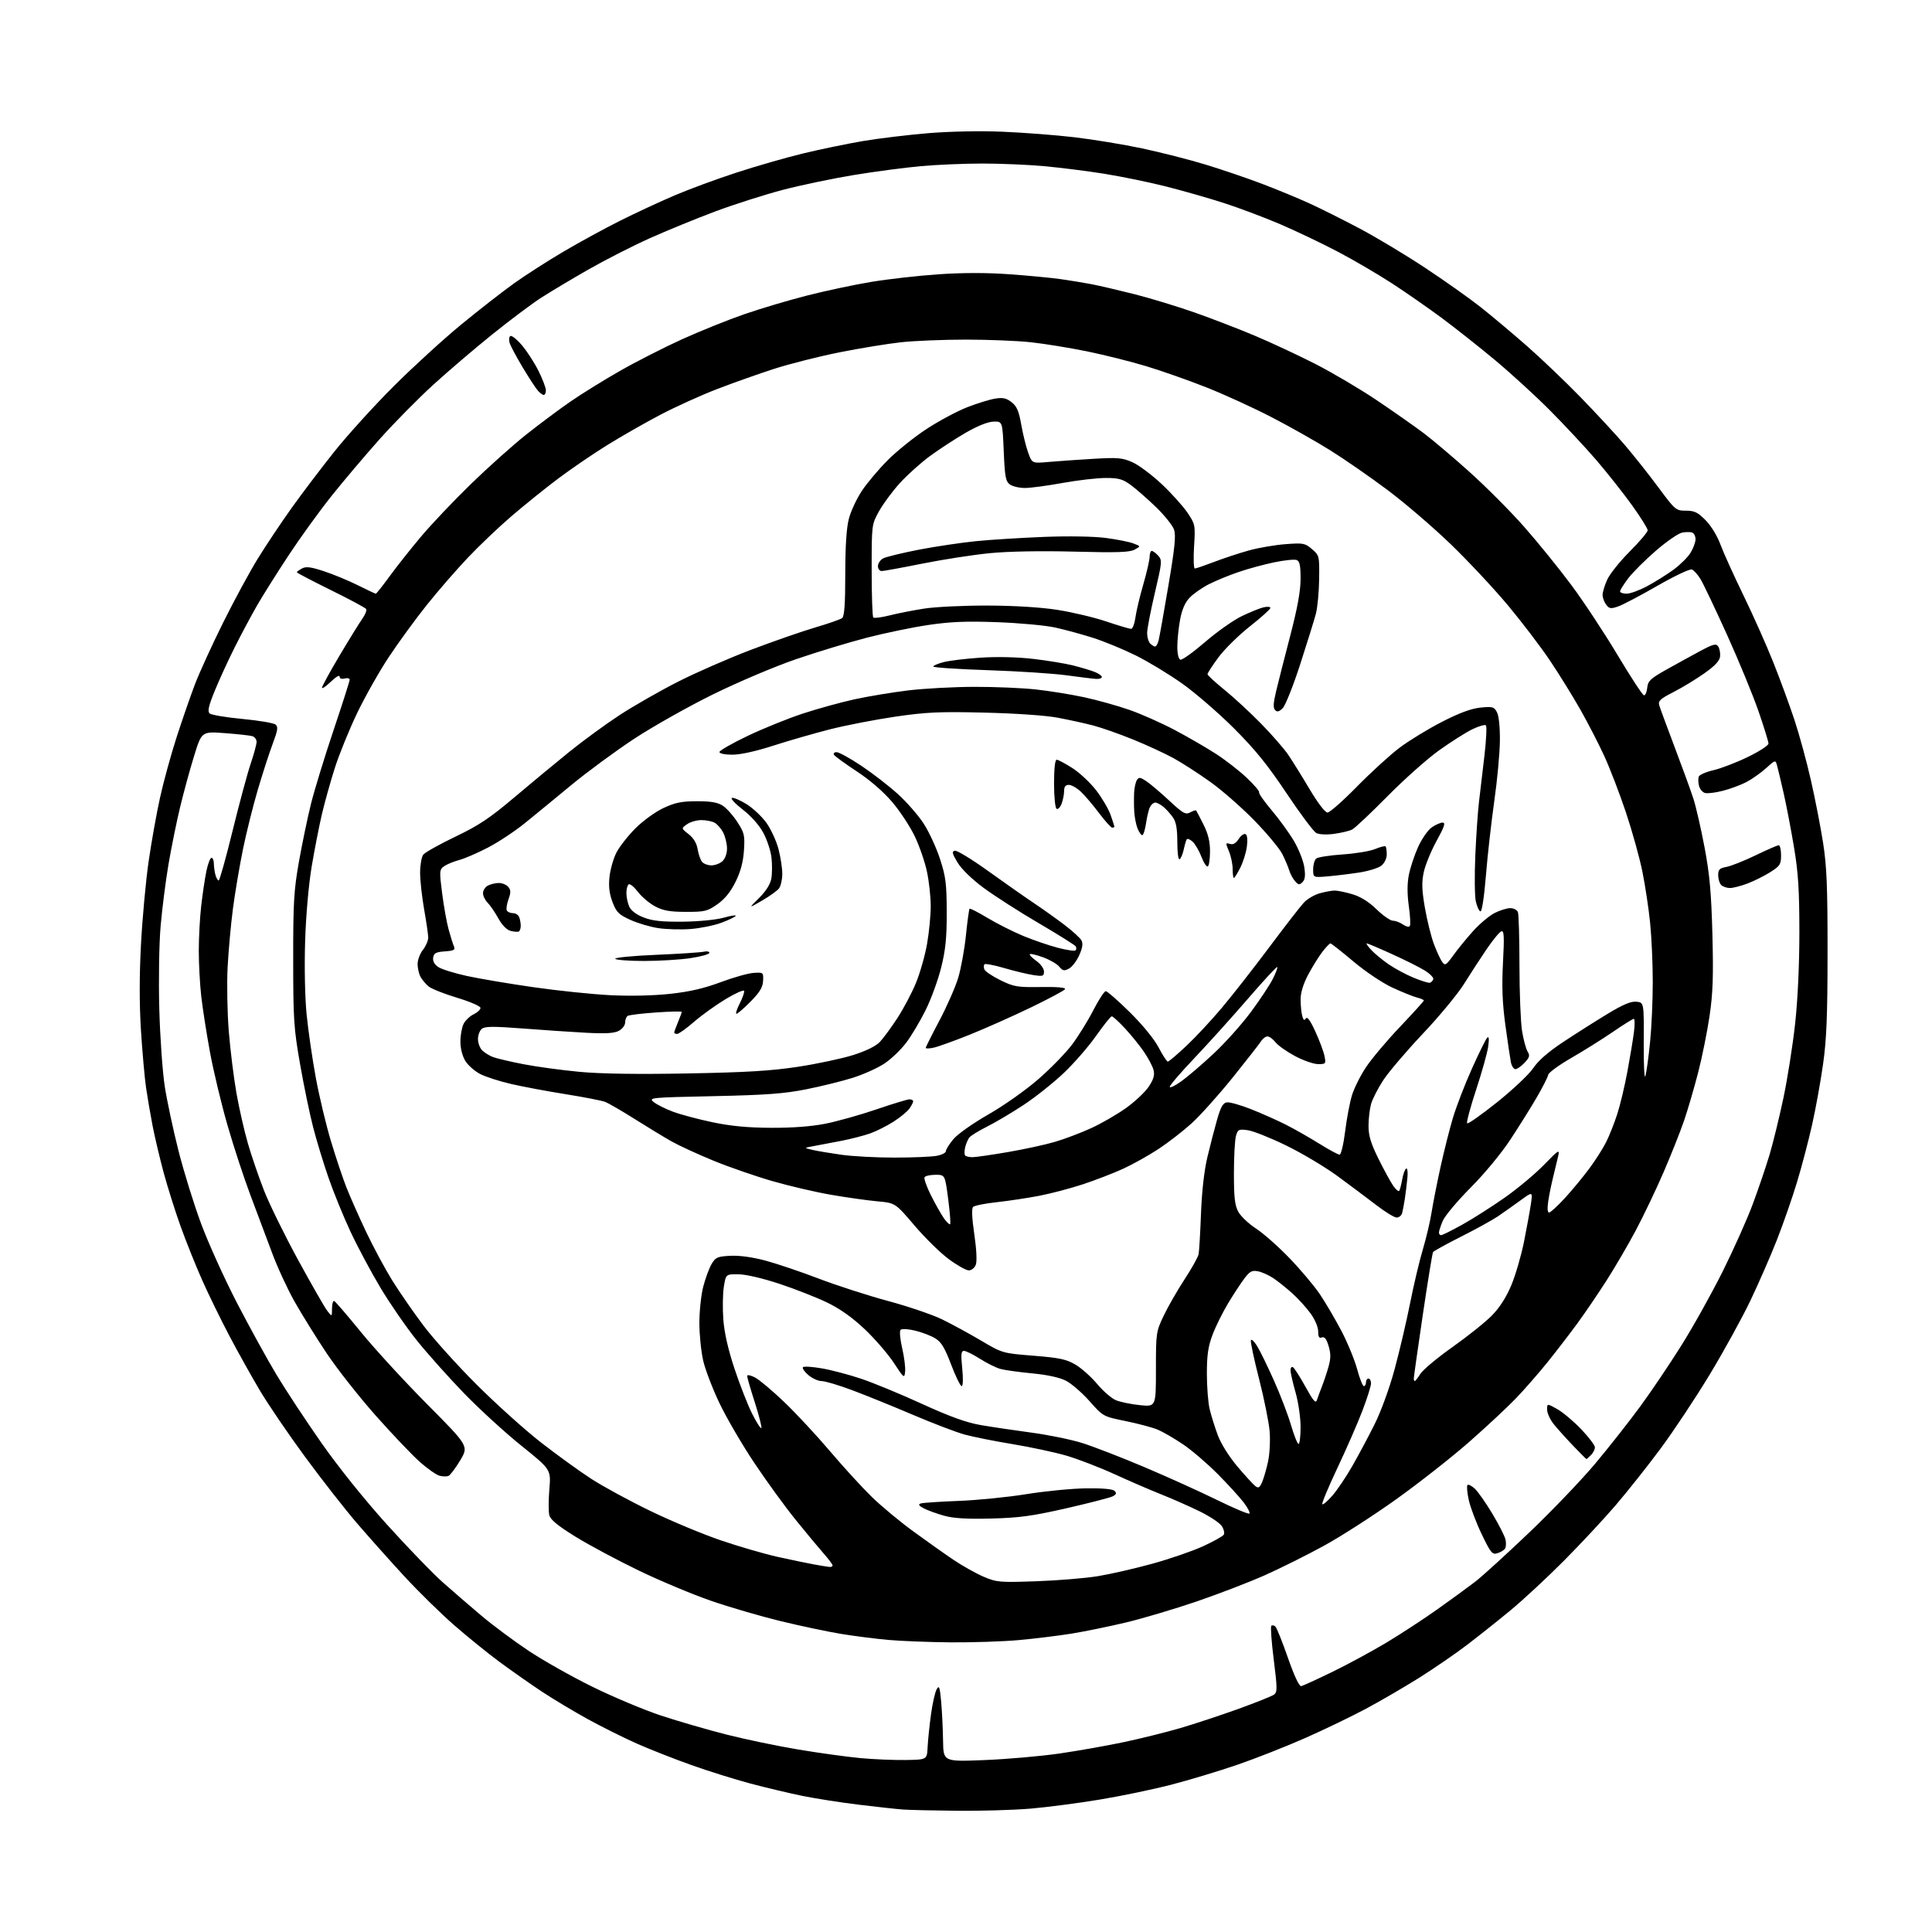 <?xml version="1.0" encoding="UTF-8" standalone="no"?>
<svg 
  version="1.1" 
  xmlns="http://www.w3.org/2000/svg" 
  xmlns:xlink="http://www.w3.org/1999/xlink" 
  xmlns:svg="http://www.w3.org/2000/svg"
  xmlns:rdf="http://www.w3.org/1999/02/22-rdf-syntax-ns#"
  xmlns:cc="http://creativecommons.org/ns#"
  xmlns:dc="http://purl.org/dc/elements/1.1/"
  viewBox="0 0 768 768"
  width="768"
  height="768"
>
<style>svg {background-color: white; }</style>"
<path stroke="none" fill="black" fill-rule="evenodd" d="M380.50,719.81C371.15,719.72 361.48,719.50 359.00,719.32C356.52,719.14 348.65,718.28 341.50,717.41C334.35,716.55 324.23,714.96 319.00,713.90C313.77,712.83 304.46,710.62 298.29,708.98C292.12,707.34 281.55,704.03 274.79,701.62C268.03,699.22 258.25,695.37 253.05,693.06C247.85,690.75 239.08,686.37 233.55,683.33C228.02,680.28 219.86,675.39 215.42,672.45C210.98,669.51 203.47,664.25 198.74,660.76C194.01,657.28 185.78,650.61 180.45,645.96C175.13,641.31 166.21,632.55 160.63,626.50C155.06,620.45 146.63,611.00 141.90,605.50C137.17,600.00 127.88,588.12 121.25,579.10C114.63,570.08 106.51,558.16 103.22,552.60C99.93,547.05 94.50,537.33 91.17,531.00C87.83,524.67 82.99,514.77 80.42,509.00C77.85,503.23 73.97,493.55 71.80,487.51C69.63,481.46 66.58,471.78 65.02,466.01C63.47,460.23 61.50,451.90 60.65,447.50C59.80,443.10 58.64,436.32 58.07,432.44C57.50,428.56 56.59,418.32 56.04,409.70C55.38,399.24 55.38,387.77 56.05,375.26C56.60,364.94 57.96,350.20 59.07,342.50C60.18,334.80 62.23,323.32 63.63,317.00C65.03,310.68 67.99,299.88 70.22,293.00C72.44,286.12 75.72,276.68 77.50,272.00C79.29,267.32 84.33,256.30 88.70,247.50C93.07,238.70 99.29,227.22 102.52,222.00C105.74,216.78 111.75,207.78 115.87,202.00C119.99,196.22 127.67,186.10 132.93,179.50C138.19,172.90 148.81,161.20 156.53,153.50C164.25,145.80 176.32,134.78 183.35,129.00C190.39,123.22 199.82,115.87 204.32,112.65C208.82,109.43 217.68,103.74 224.00,100.02C230.32,96.29 240.49,90.75 246.59,87.70C252.68,84.65 262.36,80.15 268.09,77.71C273.81,75.26 284.90,71.17 292.73,68.62C300.56,66.06 312.48,62.63 319.23,61.00C325.98,59.37 336.68,57.15 343.00,56.08C349.32,55.01 361.02,53.60 369.00,52.94C377.55,52.23 389.65,51.99 398.50,52.36C406.75,52.70 419.57,53.68 427.00,54.55C434.43,55.42 446.57,57.41 454.00,58.99C461.43,60.57 472.79,63.46 479.25,65.43C485.71,67.40 495.80,70.83 501.68,73.07C507.56,75.30 516.00,78.79 520.43,80.81C524.87,82.83 533.90,87.35 540.50,90.85C547.10,94.34 558.82,101.38 566.54,106.49C574.26,111.59 584.16,118.60 588.54,122.06C592.92,125.52 601.23,132.49 607.00,137.56C612.77,142.63 622.46,151.89 628.53,158.14C634.60,164.39 642.43,172.85 645.93,176.95C649.44,181.05 655.41,188.59 659.20,193.70C665.93,202.78 666.20,203.00 670.17,203.00C673.54,203.00 674.87,203.64 677.96,206.75C680.15,208.95 682.62,212.98 683.92,216.50C685.15,219.80 689.26,228.87 693.05,236.66C696.84,244.45 702.16,256.38 704.87,263.17C707.58,269.96 711.37,280.29 713.30,286.11C715.23,291.93 718.18,302.73 719.85,310.10C721.53,317.47 723.71,328.68 724.70,335.00C726.16,344.33 726.50,352.54 726.48,378.50C726.47,403.66 726.09,413.17 724.70,423.00C723.73,429.88 721.78,440.68 720.36,447.00C718.95,453.32 716.24,463.65 714.34,469.93C712.44,476.22 708.83,486.57 706.33,492.93C703.83,499.30 699.10,510.11 695.83,516.97C692.56,523.83 685.31,537.00 679.73,546.25C674.15,555.49 665.34,568.78 660.15,575.78C654.96,582.78 646.85,593.00 642.13,598.50C637.41,604.00 628.14,613.93 621.52,620.58C614.91,627.22 605.42,636.02 600.44,640.14C595.45,644.26 587.63,650.47 583.05,653.96C578.48,657.44 569.96,663.29 564.12,666.96C558.28,670.63 548.77,676.16 543.00,679.25C537.23,682.33 526.33,687.59 518.78,690.92C511.24,694.26 499.09,699.04 491.78,701.55C484.48,704.05 472.65,707.62 465.50,709.47C458.35,711.32 445.52,713.99 437.00,715.39C428.48,716.80 416.10,718.41 409.50,718.97C402.90,719.52 389.85,719.91 380.50,719.81zM360.00,699.63C368.50,699.50 368.50,699.50 368.74,694.50C368.88,691.75 369.48,685.91 370.08,681.52C370.68,677.13 371.70,672.63 372.34,671.52C373.33,669.80 373.59,670.53 374.13,676.50C374.47,680.35 374.81,687.28 374.88,691.91C375.00,700.31 375.00,700.31 391.25,699.66C400.19,699.31 413.57,698.14 421.00,697.07C428.43,695.99 440.00,693.95 446.73,692.52C453.46,691.10 463.58,688.58 469.23,686.93C474.88,685.27 485.23,681.85 492.24,679.33C499.25,676.80 505.65,674.23 506.47,673.62C507.78,672.63 507.76,671.01 506.33,659.73C505.44,652.70 505.01,646.66 505.37,646.30C505.74,645.93 506.47,646.07 507.01,646.61C507.55,647.15 509.79,652.74 511.98,659.04C514.46,666.15 516.46,670.41 517.24,670.26C517.93,670.13 523.52,667.57 529.65,664.59C535.79,661.60 545.46,656.36 551.15,652.95C556.84,649.53 566.00,643.55 571.50,639.64C577.00,635.74 583.75,630.81 586.50,628.69C589.25,626.57 598.85,617.82 607.84,609.25C616.83,600.68 628.65,588.34 634.10,581.84C639.55,575.33 647.56,565.17 651.90,559.25C656.24,553.34 663.61,542.42 668.27,535.00C672.94,527.58 680.35,514.30 684.75,505.50C689.14,496.70 694.57,484.55 696.81,478.50C699.05,472.45 702.03,463.68 703.43,459.00C704.82,454.32 707.30,444.20 708.93,436.50C710.55,428.80 712.65,415.52 713.58,407.00C714.64,397.38 715.28,383.53 715.28,370.50C715.27,353.75 714.84,346.92 713.14,336.77C711.97,329.77 710.12,320.09 709.02,315.27C707.92,310.45 706.74,305.48 706.39,304.24C705.77,302.02 705.70,302.03 701.93,305.45C699.82,307.35 696.27,309.84 694.04,310.98C691.82,312.11 687.66,313.64 684.79,314.37C681.93,315.11 678.78,315.49 677.78,315.23C676.79,314.97 675.71,313.69 675.38,312.38C675.05,311.07 675.01,309.42 675.29,308.70C675.56,307.98 678.20,306.84 681.14,306.16C684.09,305.48 690.21,303.13 694.75,300.93C699.29,298.74 703.00,296.33 703.00,295.58C703.00,294.83 701.22,289.06 699.04,282.74C696.86,276.43 691.24,262.77 686.54,252.38C681.84,242.00 677.09,232.02 675.99,230.22C674.89,228.41 673.34,226.68 672.54,226.38C671.75,226.07 665.57,229.00 658.80,232.89C652.04,236.78 645.01,240.47 643.20,241.09C640.33,242.08 639.70,241.98 638.48,240.37C637.70,239.34 637.06,237.60 637.05,236.50C637.05,235.40 637.88,232.66 638.91,230.40C639.93,228.15 643.97,223.10 647.88,219.19C651.80,215.27 654.99,211.49 654.98,210.78C654.97,210.08 652.15,205.58 648.72,200.80C645.28,196.01 638.88,187.92 634.49,182.81C630.09,177.71 621.77,168.79 616.00,163.00C610.23,157.20 600.33,148.16 594.00,142.90C587.67,137.65 578.23,130.18 573.00,126.31C567.77,122.44 559.00,116.34 553.50,112.75C548.00,109.16 538.33,103.50 532.00,100.16C525.67,96.83 515.33,91.88 509.00,89.17C502.68,86.47 492.55,82.65 486.50,80.70C480.45,78.75 470.04,75.78 463.37,74.09C456.71,72.41 445.68,70.15 438.87,69.06C432.07,67.97 421.32,66.62 415.00,66.05C408.68,65.47 397.65,65.01 390.50,65.01C383.35,65.01 372.32,65.48 366.00,66.05C359.68,66.63 347.75,68.20 339.50,69.56C331.25,70.91 318.61,73.55 311.40,75.42C304.20,77.30 292.05,81.17 284.40,84.02C276.76,86.88 264.94,91.72 258.15,94.77C251.36,97.82 240.34,103.45 233.65,107.28C226.97,111.10 218.57,116.13 214.99,118.44C211.41,120.76 202.77,127.23 195.81,132.83C188.84,138.43 178.27,147.45 172.32,152.87C166.37,158.29 156.78,168.00 151.02,174.45C145.26,180.89 136.57,191.15 131.71,197.25C126.86,203.35 119.16,214.00 114.61,220.92C110.06,227.84 104.52,236.65 102.29,240.50C100.06,244.35 96.09,251.78 93.46,257.00C90.83,262.23 87.21,270.10 85.41,274.50C82.93,280.57 82.43,282.76 83.32,283.59C83.97,284.19 89.83,285.18 96.35,285.79C102.86,286.41 108.79,287.41 109.53,288.02C110.62,288.93 110.43,290.27 108.43,295.59C107.09,299.14 104.43,307.34 102.52,313.81C100.60,320.29 97.92,331.03 96.56,337.69C95.21,344.35 93.42,354.91 92.60,361.15C91.78,367.39 90.83,377.90 90.48,384.50C90.14,391.10 90.35,402.57 90.95,410.00C91.55,417.43 92.92,428.46 93.99,434.53C95.06,440.60 97.11,449.60 98.54,454.53C99.96,459.46 102.87,467.92 104.98,473.32C107.10,478.72 113.19,491.11 118.51,500.86C123.83,510.61 129.03,519.69 130.07,521.04C131.96,523.50 131.96,523.50 131.98,520.17C131.99,518.33 132.38,516.98 132.85,517.17C133.32,517.35 138.09,522.90 143.46,529.50C148.83,536.10 160.67,549.00 169.78,558.18C186.33,574.85 186.33,574.85 182.92,580.54C181.04,583.67 178.94,586.45 178.25,586.72C177.56,586.99 175.98,586.96 174.75,586.64C173.51,586.32 170.05,583.92 167.06,581.29C164.07,578.67 156.17,570.39 149.51,562.89C142.84,555.39 133.98,544.14 129.81,537.88C125.64,531.62 119.93,522.43 117.12,517.45C114.30,512.47 110.25,503.70 108.12,497.95C105.98,492.20 102.11,481.88 99.51,475.00C96.92,468.12 92.81,455.58 90.38,447.13C87.95,438.68 84.85,425.73 83.49,418.36C82.13,410.99 80.57,401.03 80.02,396.23C79.47,391.43 79.02,383.23 79.02,378.00C79.02,372.77 79.45,364.68 79.99,360.00C80.53,355.32 81.46,349.14 82.05,346.25C82.65,343.36 83.56,341.00 84.07,341.00C84.58,341.00 85.01,342.01 85.01,343.25C85.02,344.49 85.30,346.51 85.63,347.75C85.96,348.99 86.55,350.00 86.93,350.00C87.31,350.00 89.80,341.11 92.46,330.25C95.13,319.39 98.36,307.38 99.65,303.57C100.94,299.77 102.00,295.86 102.00,294.89C102.00,293.93 101.21,292.90 100.25,292.62C99.29,292.34 94.37,291.81 89.33,291.43C80.16,290.75 80.16,290.75 77.12,300.63C75.44,306.06 72.94,315.23 71.56,321.00C70.17,326.77 68.12,336.90 66.99,343.50C65.87,350.10 64.46,361.12 63.86,368.00C63.24,375.10 63.01,389.36 63.32,401.00C63.62,412.27 64.61,426.21 65.51,431.97C66.41,437.73 68.86,449.20 70.96,457.47C73.05,465.74 77.11,478.80 79.97,486.50C82.83,494.20 89.25,508.38 94.24,518.00C99.23,527.62 106.30,540.48 109.96,546.56C113.62,552.65 121.63,564.80 127.76,573.56C134.48,583.16 144.83,596.06 153.80,606.00C161.99,615.08 171.98,625.42 176.01,629.00C180.04,632.58 186.98,638.56 191.42,642.31C195.86,646.05 204.22,652.27 210.00,656.13C215.78,659.99 227.25,666.47 235.50,670.52C243.75,674.58 256.03,679.73 262.78,681.97C269.53,684.20 281.21,687.59 288.72,689.50C296.24,691.41 309.16,694.10 317.44,695.48C325.72,696.86 336.77,698.38 342.00,698.87C347.23,699.36 355.32,699.70 360.00,699.63zM378.00,652.86C369.48,652.79 358.30,652.35 353.17,651.90C348.04,651.44 339.49,650.35 334.17,649.47C328.85,648.59 318.08,646.31 310.22,644.40C302.37,642.49 290.00,638.88 282.72,636.37C275.45,633.87 262.55,628.47 254.05,624.38C245.56,620.28 234.19,614.21 228.80,610.88C221.69,606.48 218.82,604.12 218.36,602.30C218.01,600.92 218.02,596.27 218.38,591.97C219.03,584.16 219.03,584.16 207.27,574.71C200.80,569.51 190.54,560.13 184.47,553.86C178.40,547.59 170.00,538.19 165.81,532.98C161.62,527.77 155.09,518.33 151.30,512.00C147.51,505.68 142.10,495.55 139.28,489.50C136.46,483.45 132.54,473.83 130.57,468.12C128.59,462.41 125.87,453.49 124.52,448.28C123.17,443.08 120.82,431.78 119.31,423.16C116.79,408.79 116.56,405.36 116.55,381.50C116.53,358.73 116.82,353.88 118.84,342.50C120.11,335.35 122.26,325.00 123.63,319.50C125.00,314.00 129.02,300.89 132.56,290.36C136.10,279.83 139.00,270.76 139.00,270.20C139.00,269.64 138.10,269.42 137.00,269.71C135.75,270.04 135.00,269.74 135.00,268.92C135.00,268.20 133.42,269.13 131.50,271.00C129.57,272.87 128.00,273.93 128.00,273.37C128.00,272.81 131.13,267.08 134.96,260.63C138.79,254.19 142.87,247.59 144.03,245.96C145.18,244.34 145.87,242.61 145.57,242.11C145.26,241.61 138.93,238.21 131.50,234.56C124.08,230.90 118.00,227.72 118.00,227.49C118.00,227.26 118.92,226.58 120.05,225.97C121.66,225.11 123.58,225.36 128.80,227.08C132.49,228.29 138.53,230.79 142.23,232.64C145.92,234.49 149.15,236.00 149.39,236.00C149.64,236.00 152.08,232.92 154.82,229.16C157.56,225.39 163.16,218.30 167.28,213.41C171.39,208.51 180.33,199.08 187.14,192.46C193.96,185.83 203.80,177.02 209.01,172.88C214.23,168.74 222.10,162.86 226.50,159.81C230.90,156.76 239.83,151.21 246.35,147.49C252.87,143.76 264.09,138.05 271.27,134.80C278.46,131.55 289.55,127.09 295.92,124.89C302.29,122.68 313.50,119.35 320.82,117.48C328.15,115.61 339.63,113.17 346.32,112.06C353.02,110.95 365.03,109.59 373.01,109.04C382.57,108.38 392.20,108.37 401.22,109.02C408.74,109.55 417.96,110.43 421.70,110.97C425.44,111.50 430.98,112.41 434.00,112.99C437.02,113.57 444.72,115.37 451.10,116.98C457.47,118.60 468.27,121.90 475.10,124.30C481.92,126.71 492.68,130.86 499.00,133.53C505.32,136.20 516.05,141.20 522.83,144.66C529.60,148.11 540.63,154.63 547.33,159.13C554.02,163.64 562.42,169.53 566.00,172.23C569.58,174.93 577.81,181.90 584.29,187.73C590.78,193.56 600.49,203.31 605.87,209.41C611.25,215.51 619.67,225.89 624.58,232.49C629.49,239.08 637.77,251.63 643.00,260.38C648.23,269.13 652.95,276.34 653.50,276.40C654.05,276.45 654.64,275.10 654.80,273.40C655.07,270.70 656.04,269.77 662.30,266.25C666.26,264.03 672.32,260.70 675.76,258.85C681.12,255.98 682.17,255.72 683.02,257.00C683.57,257.82 683.90,259.61 683.76,260.96C683.58,262.70 681.71,264.69 677.50,267.66C674.20,269.99 668.68,273.34 665.23,275.11C659.91,277.83 659.06,278.63 659.59,280.41C659.93,281.56 662.68,289.02 665.70,297.00C668.73,304.98 672.07,314.17 673.13,317.42C674.19,320.68 676.20,329.46 677.60,336.92C679.62,347.63 680.27,354.94 680.71,371.50C681.14,388.23 680.91,394.82 679.57,403.90C678.64,410.18 676.60,420.31 675.02,426.42C673.44,432.53 670.93,441.12 669.43,445.52C667.92,449.91 664.26,459.12 661.29,466.00C658.31,472.88 653.37,483.23 650.31,489.00C647.24,494.77 641.99,503.77 638.64,509.00C635.29,514.23 630.09,521.88 627.08,526.00C624.07,530.12 618.70,537.10 615.16,541.50C611.62,545.90 605.97,552.36 602.61,555.86C599.25,559.37 590.88,567.17 584.00,573.21C577.12,579.26 564.07,589.51 554.99,596.00C545.91,602.49 533.02,610.78 526.34,614.43C519.67,618.09 509.16,623.33 502.99,626.09C496.83,628.85 484.52,633.59 475.64,636.62C466.76,639.65 454.10,643.41 447.50,644.98C440.90,646.55 431.23,648.53 426.00,649.38C420.77,650.23 411.32,651.39 405.00,651.96C398.68,652.53 386.52,652.93 378.00,652.86zM412.00,628.57C420.52,628.27 431.55,627.36 436.50,626.54C441.45,625.73 451.12,623.51 458.00,621.62C464.88,619.73 473.93,616.62 478.12,614.71C482.31,612.80 486.06,610.71 486.46,610.07C486.85,609.43 486.50,607.88 485.67,606.63C484.85,605.37 480.86,602.72 476.81,600.75C472.75,598.77 465.95,595.77 461.68,594.07C457.41,592.38 449.01,588.75 443.01,586.00C437.01,583.26 428.36,579.94 423.79,578.61C419.22,577.29 409.63,575.24 402.49,574.06C395.34,572.88 386.80,571.18 383.50,570.27C380.20,569.37 370.97,565.85 362.99,562.45C355.01,559.04 344.11,554.63 338.78,552.63C333.45,550.63 327.97,549.00 326.60,549.00C325.23,549.00 322.85,547.91 321.31,546.59C319.76,545.26 318.81,543.86 319.20,543.47C319.58,543.09 322.95,543.30 326.70,543.95C330.44,544.59 337.42,546.43 342.20,548.03C346.99,549.62 357.86,554.11 366.37,558.00C377.43,563.06 384.07,565.47 389.67,566.45C393.98,567.20 403.07,568.56 409.87,569.47C416.68,570.37 425.89,572.26 430.34,573.67C434.78,575.07 445.87,579.37 454.96,583.22C464.06,587.07 477.02,592.94 483.77,596.25C490.53,599.57 496.33,602.01 496.66,601.67C497.00,601.33 495.99,599.35 494.41,597.28C492.83,595.20 488.16,590.09 484.02,585.91C479.88,581.74 473.66,576.42 470.20,574.09C466.73,571.76 462.23,569.16 460.20,568.30C458.16,567.45 452.45,565.92 447.50,564.91C438.50,563.07 438.50,563.07 433.11,556.98C430.14,553.64 425.92,549.98 423.73,548.86C421.18,547.56 416.30,546.50 410.25,545.93C405.03,545.43 399.36,544.64 397.63,544.16C395.91,543.68 392.27,541.87 389.55,540.14C386.83,538.41 383.98,537.00 383.20,537.00C382.06,537.00 381.93,538.32 382.50,544.00C382.92,548.15 382.82,551.00 382.27,551.00C381.76,551.00 379.88,547.15 378.09,542.44C375.54,535.73 374.17,533.46 371.75,532.00C370.06,530.96 366.46,529.59 363.75,528.94C360.97,528.27 358.47,528.14 357.99,528.63C357.52,529.11 357.80,532.36 358.62,535.89C359.44,539.41 359.97,543.61 359.80,545.22C359.51,548.04 359.34,547.91 355.31,541.76C353.00,538.24 347.82,532.25 343.80,528.43C338.86,523.76 333.99,520.29 328.83,517.79C324.62,515.76 316.07,512.40 309.84,510.34C303.10,508.11 296.48,506.57 293.53,506.55C288.55,506.50 288.55,506.50 287.74,511.50C287.30,514.25 287.21,520.10 287.53,524.50C287.93,529.80 289.43,536.42 291.99,544.13C294.12,550.53 297.27,558.56 298.99,561.98C300.72,565.40 302.36,567.97 302.64,567.69C302.92,567.41 301.77,562.86 300.08,557.58C298.38,552.30 297.00,547.52 297.00,546.96C297.00,546.40 298.40,546.67 300.11,547.56C301.82,548.44 307.06,552.84 311.75,557.33C316.44,561.82 324.67,570.67 330.04,577.00C335.41,583.33 342.89,591.49 346.65,595.14C350.42,598.79 357.77,604.90 363.00,608.71C368.23,612.53 375.43,617.63 379.00,620.04C382.57,622.45 387.98,625.48 391.00,626.77C396.21,628.99 397.33,629.08 412.00,628.57zM329.75,622.89C330.44,622.95 330.98,622.66 330.96,622.25C330.94,621.84 329.33,619.70 327.38,617.50C325.44,615.30 320.39,609.23 316.17,604.00C311.94,598.77 304.55,588.58 299.73,581.35C294.91,574.11 288.75,563.54 286.03,557.85C283.31,552.16 280.40,544.58 279.56,541.00C278.72,537.42 278.02,530.66 278.01,525.96C278.01,521.26 278.70,514.74 279.55,511.46C280.40,508.19 281.89,504.16 282.85,502.50C284.43,499.80 285.16,499.47 290.30,499.20C293.89,499.01 299.05,499.72 304.25,501.10C308.79,502.32 318.35,505.54 325.50,508.28C332.65,511.01 345.02,515.01 353.00,517.16C360.98,519.31 370.65,522.60 374.50,524.47C378.35,526.35 385.32,530.15 390.00,532.91C398.49,537.93 398.51,537.93 410.83,538.92C421.11,539.74 423.88,540.32 427.47,542.43C429.84,543.82 433.72,547.27 436.10,550.11C438.47,552.95 441.84,555.87 443.58,556.60C445.32,557.32 449.61,558.21 453.12,558.57C459.50,559.22 459.50,559.22 459.50,544.36C459.50,529.82 459.57,529.36 462.59,523.00C464.29,519.42 468.02,512.94 470.86,508.59C473.71,504.24 476.23,499.74 476.46,498.59C476.69,497.44 477.12,490.20 477.41,482.50C477.74,473.67 478.68,465.36 479.95,460.00C481.06,455.32 482.81,448.57 483.83,445.00C485.25,440.04 486.17,438.43 487.70,438.20C488.80,438.04 493.16,439.27 497.39,440.95C501.62,442.63 507.80,445.38 511.12,447.06C514.45,448.74 520.38,452.11 524.31,454.56C528.24,457.00 531.92,459.00 532.51,459.00C533.09,459.00 534.08,454.87 534.71,449.75C535.34,444.66 536.57,438.18 537.44,435.35C538.31,432.52 540.84,427.47 543.07,424.14C545.29,420.80 551.36,413.61 556.56,408.14C561.75,402.68 566.00,397.99 566.00,397.72C566.00,397.44 564.77,396.91 563.27,396.53C561.76,396.15 557.38,394.38 553.52,392.60C549.52,390.75 542.84,386.27 538.00,382.20C533.33,378.27 529.22,375.04 528.87,375.02C528.52,375.01 527.03,376.58 525.56,378.51C524.09,380.44 521.56,384.54 519.94,387.61C518.04,391.22 517.00,394.67 517.01,397.35C517.02,399.63 517.31,402.55 517.65,403.83C518.11,405.53 518.50,405.81 519.09,404.86C519.64,403.97 520.85,405.62 522.86,410.03C524.50,413.59 526.13,417.96 526.50,419.75C527.13,422.88 527.04,423.00 523.97,423.00C522.22,423.00 518.10,421.57 514.83,419.83C511.55,418.08 508.05,415.61 507.04,414.33C506.04,413.05 504.60,412.00 503.85,412.00C503.10,412.00 501.94,412.86 501.28,413.92C500.62,414.98 495.52,421.50 489.94,428.43C484.36,435.35 477.03,443.52 473.65,446.58C470.27,449.64 464.36,454.21 460.53,456.74C456.69,459.27 450.39,462.79 446.53,464.57C442.66,466.34 435.45,469.13 430.50,470.77C425.55,472.40 417.68,474.47 413.00,475.37C408.32,476.26 400.74,477.40 396.15,477.90C391.56,478.39 387.36,479.24 386.82,479.78C386.19,480.41 386.36,484.21 387.30,490.63C388.18,496.60 388.41,501.39 387.90,502.75C387.43,504.00 386.20,505.00 385.13,505.00C384.08,505.00 380.50,503.00 377.18,500.55C373.85,498.10 367.70,492.07 363.52,487.15C355.90,478.19 355.90,478.19 348.70,477.54C344.74,477.17 336.50,476.01 330.38,474.95C324.27,473.90 313.80,471.46 307.12,469.53C300.44,467.61 289.92,463.97 283.74,461.44C277.56,458.91 270.02,455.45 267.00,453.75C263.98,452.04 257.33,448.01 252.24,444.79C247.15,441.58 241.88,438.52 240.52,438.01C239.16,437.49 232.08,436.11 224.78,434.95C217.47,433.78 207.77,431.96 203.21,430.91C198.65,429.86 193.12,428.08 190.92,426.96C188.72,425.84 186.04,423.47 184.96,421.71C183.78,419.77 183.01,416.72 183.02,414.00C183.02,411.52 183.60,408.38 184.29,407.00C184.99,405.62 186.78,403.91 188.28,403.20C189.78,402.48 191.00,401.34 191.00,400.66C191.00,399.98 186.89,398.19 181.75,396.64C176.66,395.11 171.55,393.08 170.40,392.14C169.24,391.19 167.78,389.45 167.15,388.27C166.52,387.10 166.00,384.81 166.00,383.20C166.00,381.59 166.96,379.05 168.13,377.57C169.29,376.08 170.24,373.88 170.23,372.68C170.21,371.48 169.48,366.45 168.60,361.50C167.73,356.55 167.00,350.00 167.00,346.94C167.00,343.88 167.56,340.65 168.25,339.75C168.94,338.85 174.68,335.63 181.00,332.60C190.39,328.10 194.70,325.22 204.50,316.93C211.10,311.35 221.00,303.15 226.50,298.71C232.00,294.28 241.00,287.71 246.50,284.13C252.00,280.55 262.35,274.64 269.50,271.00C276.65,267.37 289.72,261.65 298.55,258.30C307.38,254.95 318.85,250.96 324.05,249.43C329.25,247.90 334.06,246.23 334.75,245.70C335.66,245.01 336.00,240.24 336.01,228.13C336.02,216.91 336.49,209.75 337.46,206.12C338.24,203.16 340.56,198.21 342.61,195.12C344.65,192.03 349.30,186.52 352.93,182.88C356.56,179.24 363.54,173.65 368.43,170.46C373.33,167.27 380.57,163.40 384.53,161.86C388.49,160.32 393.48,158.79 395.62,158.45C398.67,157.96 400.07,158.27 402.14,159.89C404.20,161.51 405.02,163.42 405.95,168.73C406.60,172.45 407.83,177.46 408.69,179.86C410.25,184.22 410.25,184.22 416.87,183.63C420.52,183.31 428.48,182.75 434.56,182.39C444.34,181.81 446.14,181.97 450.16,183.75C452.66,184.85 457.90,188.78 461.82,192.46C465.73,196.15 470.34,201.27 472.06,203.84C475.12,208.39 475.19,208.70 474.66,217.25C474.37,222.06 474.50,226.00 474.95,226.00C475.39,226.00 478.85,224.81 482.63,223.37C486.41,221.92 492.65,219.86 496.50,218.80C500.35,217.74 506.90,216.61 511.04,216.31C518.10,215.78 518.78,215.91 521.54,218.29C524.45,220.79 524.50,221.01 524.38,230.17C524.32,235.30 523.73,241.53 523.08,244.00C522.43,246.47 519.63,255.47 516.87,264.00C514.11,272.52 510.99,280.38 509.93,281.46C508.51,282.92 507.73,283.13 506.89,282.29C506.04,281.44 506.14,279.54 507.26,274.83C508.09,271.35 510.62,261.40 512.89,252.72C515.77,241.65 517.00,234.90 517.00,230.08C517.00,224.77 516.65,223.08 515.43,222.61C514.57,222.28 510.58,222.69 506.58,223.52C502.57,224.34 496.18,226.08 492.39,227.37C488.60,228.66 483.25,230.86 480.50,232.26C477.75,233.67 474.30,236.09 472.83,237.66C471.02,239.59 469.82,242.41 469.08,246.43C468.49,249.70 468.00,254.50 468.00,257.10C468.00,259.93 468.49,262.00 469.22,262.24C469.89,262.46 474.27,259.33 478.97,255.28C483.66,251.22 490.20,246.59 493.50,244.99C496.80,243.39 500.74,241.78 502.25,241.43C503.76,241.07 505.00,241.18 505.00,241.67C505.00,242.16 501.32,245.47 496.83,249.01C492.33,252.56 486.71,258.11 484.33,261.34C481.95,264.57 480.00,267.57 480.00,268.00C480.00,268.42 483.04,271.23 486.75,274.23C490.46,277.23 497.02,283.29 501.32,287.69C505.63,292.09 510.49,297.67 512.13,300.10C513.77,302.52 517.59,308.66 520.61,313.75C523.87,319.23 526.76,323.00 527.71,323.00C528.58,323.00 533.84,318.37 539.40,312.70C544.95,307.04 552.57,300.09 556.33,297.25C560.09,294.42 567.66,289.79 573.15,286.97C580.07,283.42 584.78,281.67 588.46,281.29C593.32,280.79 593.90,280.95 595.05,283.10C595.83,284.55 596.28,288.96 596.23,294.50C596.18,299.47 595.17,310.28 593.99,318.52C592.82,326.76 591.32,340.02 590.68,348.00C589.99,356.49 589.09,362.42 588.50,362.30C587.96,362.19 587.13,360.39 586.66,358.30C586.20,356.21 586.11,347.98 586.46,340.00C586.81,332.02 587.48,322.35 587.95,318.50C588.42,314.65 589.39,306.45 590.10,300.28C590.81,294.11 591.07,288.74 590.68,288.34C590.28,287.95 587.84,288.65 585.24,289.91C582.65,291.17 576.70,294.95 572.02,298.30C567.33,301.66 558.10,309.88 551.50,316.57C544.90,323.26 538.60,329.19 537.50,329.75C536.40,330.31 533.18,331.08 530.34,331.47C527.25,331.88 524.39,331.74 523.22,331.12C522.15,330.54 516.82,323.42 511.39,315.29C503.87,304.03 498.88,297.87 490.49,289.50C484.43,283.45 475.20,275.47 469.98,271.76C464.77,268.05 456.45,263.02 451.50,260.56C446.55,258.11 438.88,254.95 434.45,253.54C430.02,252.13 423.27,250.29 419.45,249.45C415.63,248.61 405.30,247.66 396.50,247.33C384.18,246.88 377.87,247.13 369.07,248.43C362.78,249.36 351.75,251.64 344.57,253.50C337.38,255.36 324.75,259.19 316.50,262.02C308.16,264.87 293.51,271.07 283.50,275.99C273.60,280.86 259.43,288.85 252.00,293.74C244.57,298.64 233.37,306.89 227.10,312.07C220.82,317.26 212.50,324.09 208.60,327.25C204.69,330.42 198.12,334.76 194.00,336.91C189.88,339.06 184.69,341.30 182.47,341.89C180.25,342.48 177.57,343.60 176.50,344.37C174.67,345.71 174.63,346.30 175.76,355.14C176.42,360.29 177.58,366.75 178.34,369.50C179.10,372.25 180.04,375.26 180.44,376.19C181.05,377.60 180.46,377.93 176.83,378.19C173.26,378.45 172.45,378.88 172.19,380.69C171.99,382.12 172.71,383.42 174.28,384.45C175.60,385.31 180.69,386.89 185.59,387.96C190.49,389.03 202.38,391.04 212.00,392.42C221.62,393.81 235.35,395.23 242.50,395.60C250.43,396.00 259.74,395.79 266.38,395.07C274.16,394.22 279.88,392.90 286.48,390.43C291.56,388.53 297.46,386.87 299.60,386.74C303.44,386.50 303.50,386.55 303.34,389.88C303.22,392.45 302.04,394.41 298.38,398.13C295.74,400.81 293.21,403.00 292.77,403.00C292.32,403.00 292.89,401.17 294.04,398.93C295.18,396.68 295.97,394.42 295.80,393.89C295.62,393.37 292.33,394.83 288.49,397.14C284.65,399.45 278.99,403.51 275.92,406.17C272.85,408.83 269.82,411.00 269.17,411.00C268.53,411.00 268.00,410.76 268.00,410.47C268.00,410.18 268.68,408.32 269.50,406.35C270.32,404.37 271.00,402.53 271.00,402.25C271.00,401.97 266.39,402.07 260.75,402.47C255.11,402.86 250.05,403.48 249.50,403.84C248.95,404.21 248.50,405.39 248.50,406.47C248.50,407.55 247.38,409.04 246.00,409.77C244.16,410.75 240.73,410.95 233.00,410.54C227.22,410.23 215.87,409.47 207.78,408.84C196.03,407.94 192.75,407.97 191.53,408.98C190.69,409.67 190.00,411.51 190.00,413.05C190.00,414.59 190.74,416.60 191.66,417.51C192.57,418.42 194.48,419.62 195.91,420.17C197.33,420.72 202.78,422.01 208.00,423.02C213.22,424.04 223.28,425.41 230.34,426.07C238.84,426.87 253.39,427.08 273.34,426.71C296.79,426.28 306.57,425.69 317.30,424.05C324.88,422.89 334.73,420.79 339.17,419.39C344.31,417.76 348.17,415.86 349.77,414.17C351.16,412.70 354.28,408.45 356.72,404.71C359.15,400.98 362.48,394.70 364.10,390.75C365.73,386.80 367.73,379.78 368.53,375.15C369.34,370.52 369.99,363.76 369.98,360.12C369.97,356.48 369.30,350.36 368.49,346.53C367.68,342.69 365.51,336.39 363.67,332.53C361.84,328.66 357.80,322.51 354.70,318.86C351.18,314.72 345.90,310.14 340.63,306.67C335.99,303.61 331.89,300.64 331.53,300.06C331.17,299.47 331.64,299.00 332.58,299.00C333.51,299.00 337.93,301.43 342.39,304.41C346.85,307.39 353.39,312.45 356.93,315.66C360.47,318.87 365.09,324.16 367.19,327.42C369.30,330.68 372.21,336.98 373.66,341.42C375.95,348.43 376.30,351.23 376.34,362.50C376.37,372.65 375.89,377.47 374.16,384.50C372.94,389.45 370.15,397.10 367.97,401.50C365.79,405.90 362.31,411.75 360.23,414.50C358.15,417.25 354.28,420.96 351.63,422.74C348.98,424.51 343.33,427.07 339.07,428.42C334.81,429.76 326.41,431.84 320.41,433.03C311.62,434.77 304.47,435.29 283.57,435.74C258.41,436.27 257.71,436.34 259.86,438.09C261.08,439.08 264.53,440.80 267.51,441.92C270.50,443.04 277.57,444.92 283.22,446.11C290.54,447.64 297.24,448.28 306.50,448.32C314.94,448.37 322.52,447.79 328.11,446.69C332.85,445.75 341.98,443.19 348.40,440.99C354.82,438.80 360.73,437.00 361.53,437.00C362.34,437.00 363.00,437.35 363.00,437.78C363.00,438.21 362.34,439.50 361.53,440.65C360.72,441.81 357.89,444.15 355.24,445.85C352.58,447.55 348.41,449.66 345.96,450.53C343.51,451.40 338.35,452.74 334.50,453.49C330.65,454.25 325.70,455.19 323.50,455.58C319.50,456.30 319.50,456.30 323.00,457.11C324.93,457.55 330.10,458.42 334.50,459.04C338.90,459.66 348.39,460.17 355.59,460.16C362.79,460.16 370.33,459.84 372.34,459.46C374.35,459.09 376.00,458.26 376.00,457.62C376.00,456.98 377.32,454.85 378.94,452.89C380.61,450.86 386.64,446.60 392.90,443.01C399.06,439.49 407.81,433.31 412.77,428.98C417.65,424.74 423.68,418.54 426.17,415.23C428.66,411.91 432.46,405.78 434.60,401.60C436.75,397.43 438.98,394.01 439.56,394.00C440.15,394.00 444.46,397.78 449.14,402.40C454.23,407.43 458.82,413.04 460.57,416.39C462.18,419.47 463.83,422.00 464.23,422.00C464.63,422.00 467.95,419.19 471.61,415.75C475.27,412.31 481.66,405.45 485.81,400.50C489.97,395.55 498.41,384.75 504.58,376.50C510.75,368.25 516.91,360.30 518.28,358.83C519.64,357.36 522.50,355.68 524.63,355.09C526.76,354.50 529.43,354.01 530.57,354.01C531.71,354.00 534.87,354.66 537.59,355.47C540.89,356.45 544.10,358.46 547.20,361.47C549.77,363.96 552.69,366.00 553.71,366.00C554.72,366.00 556.53,366.68 557.71,367.51C558.93,368.36 560.12,368.62 560.44,368.09C560.76,367.58 560.57,364.01 560.02,360.15C559.37,355.53 559.36,351.36 560.01,347.95C560.55,345.10 562.19,340.10 563.65,336.84C565.11,333.58 567.55,330.03 569.06,328.96C570.57,327.88 572.54,327.00 573.43,327.00C574.71,327.00 574.21,328.54 571.07,334.26C568.87,338.25 566.58,343.85 565.97,346.68C565.10,350.77 565.19,353.72 566.42,360.85C567.28,365.81 568.88,372.28 569.99,375.24C571.10,378.20 572.58,381.41 573.28,382.37C574.45,383.97 574.85,383.74 577.71,379.76C579.43,377.35 582.97,373.03 585.56,370.14C588.15,367.26 592.00,364.02 594.10,362.95C596.20,361.88 599.02,361.00 600.35,361.00C601.69,361.00 603.06,361.71 603.39,362.58C603.73,363.45 604.00,373.01 604.01,383.83C604.01,394.65 604.48,406.34 605.04,409.82C605.60,413.29 606.60,416.98 607.25,418.02C608.23,419.60 608.03,420.34 606.04,422.46C604.73,423.86 603.09,425.00 602.41,425.00C601.72,425.00 600.91,423.76 600.60,422.25C600.30,420.74 599.31,414.10 598.41,407.50C597.20,398.58 596.96,392.20 597.46,382.64C598.01,372.21 597.89,369.87 596.82,370.21C596.09,370.44 593.48,373.61 591.00,377.24C588.52,380.88 584.48,387.11 582.00,391.09C579.52,395.07 572.15,403.99 565.61,410.91C559.07,417.84 551.99,426.15 549.87,429.39C547.75,432.64 545.56,436.91 545.01,438.89C544.46,440.88 544.01,444.77 544.01,447.55C544.00,451.42 544.92,454.47 547.92,460.55C550.08,464.92 552.73,469.78 553.81,471.34C554.88,472.91 555.98,473.81 556.25,473.34C556.52,472.88 557.04,470.83 557.41,468.79C557.78,466.74 558.48,464.82 558.97,464.52C559.47,464.21 559.69,465.87 559.46,468.23C559.24,470.58 558.78,474.30 558.45,476.50C558.12,478.70 557.63,481.29 557.36,482.25C557.09,483.21 556.11,484.00 555.18,483.99C554.26,483.99 550.58,481.73 547.00,478.97C543.42,476.22 536.45,471.00 531.50,467.38C526.55,463.77 517.40,458.33 511.17,455.30C504.94,452.27 498.10,449.55 495.97,449.27C492.38,448.79 492.04,448.96 491.30,451.63C490.86,453.21 490.50,459.90 490.50,466.50C490.50,476.08 490.86,479.15 492.26,481.73C493.24,483.50 496.39,486.48 499.26,488.35C502.14,490.21 508.14,495.51 512.58,500.12C517.02,504.73 522.47,511.20 524.69,514.50C526.91,517.80 530.74,524.33 533.20,529.00C535.65,533.67 538.48,540.54 539.48,544.25C540.48,547.96 541.68,551.00 542.15,551.00C542.62,551.00 543.00,550.33 543.00,549.50C543.00,548.67 543.45,548.00 544.00,548.00C544.55,548.00 545.00,548.86 545.00,549.91C545.00,550.97 543.45,555.89 541.55,560.86C539.66,565.83 535.17,576.08 531.59,583.65C528.01,591.22 525.33,597.65 525.64,597.95C525.95,598.25 527.74,596.72 529.63,594.55C531.51,592.38 535.01,587.21 537.40,583.05C539.79,578.90 543.78,571.44 546.27,566.48C548.92,561.20 552.26,552.08 554.33,544.48C556.27,537.34 559.05,525.50 560.51,518.17C561.96,510.84 564.25,501.17 565.60,496.68C566.94,492.19 568.50,485.59 569.06,482.01C569.63,478.43 571.22,470.32 572.61,464.00C573.99,457.68 576.23,448.81 577.58,444.31C578.93,439.80 582.31,431.03 585.11,424.81C587.90,418.59 590.64,413.05 591.19,412.50C591.88,411.83 592.00,412.97 591.58,416.00C591.24,418.48 589.08,426.22 586.77,433.21C584.47,440.20 582.87,446.20 583.21,446.54C583.56,446.89 588.94,443.10 595.17,438.12C601.40,433.13 607.85,427.04 609.50,424.58C611.50,421.58 615.49,418.12 621.50,414.14C626.45,410.87 634.32,405.88 638.99,403.05C645.16,399.31 648.30,397.99 650.49,398.20C653.50,398.50 653.50,398.50 653.41,414.50C653.36,423.60 653.66,429.28 654.10,427.68C654.52,426.12 655.35,420.08 655.93,414.25C656.52,408.42 657.00,397.70 657.00,390.43C657.00,383.16 656.53,372.55 655.95,366.86C655.38,361.16 653.99,352.00 652.88,346.50C651.77,341.00 648.83,330.43 646.35,323.00C643.87,315.57 639.98,305.45 637.71,300.50C635.43,295.55 631.14,287.23 628.17,282.00C625.20,276.77 619.79,268.04 616.14,262.59C612.49,257.15 604.95,247.25 599.39,240.59C593.84,233.94 583.62,223.03 576.70,216.34C569.78,209.66 558.50,199.98 551.64,194.84C544.78,189.70 534.52,182.59 528.84,179.04C523.15,175.48 512.61,169.52 505.40,165.80C498.20,162.08 486.60,156.77 479.64,154.02C472.67,151.26 461.92,147.47 455.74,145.60C449.56,143.72 438.88,141.05 432.00,139.65C425.12,138.25 415.13,136.63 409.79,136.05C404.45,135.47 392.84,135.00 384.00,135.00C375.16,135.00 363.55,135.47 358.21,136.05C352.87,136.63 341.85,138.43 333.73,140.05C325.60,141.68 313.90,144.63 307.73,146.62C301.55,148.62 291.32,152.24 285.00,154.68C278.68,157.11 268.53,161.71 262.46,164.90C256.39,168.08 246.79,173.57 241.13,177.09C235.46,180.62 226.70,186.61 221.66,190.41C216.62,194.21 208.40,200.83 203.40,205.12C198.39,209.41 190.54,216.88 185.96,221.71C181.38,226.54 174.04,235.00 169.65,240.50C165.25,246.00 158.52,255.22 154.68,261.00C150.84,266.77 145.12,276.90 141.95,283.50C138.79,290.10 134.79,299.95 133.06,305.40C131.33,310.84 129.02,319.12 127.93,323.79C126.84,328.47 125.03,337.74 123.91,344.39C122.70,351.55 121.63,363.66 121.30,374.00C120.97,384.26 121.21,396.31 121.87,403.13C122.50,409.52 124.15,420.91 125.54,428.43C126.93,435.95 129.66,447.37 131.61,453.80C133.55,460.24 136.30,468.43 137.70,472.00C139.11,475.57 142.59,483.45 145.45,489.50C148.31,495.55 153.00,504.28 155.87,508.91C158.75,513.54 164.32,521.61 168.27,526.85C172.21,532.10 181.77,542.71 189.51,550.44C197.26,558.17 208.75,568.51 215.05,573.41C221.35,578.31 230.32,584.80 235.00,587.84C239.68,590.87 250.25,596.62 258.50,600.61C266.75,604.61 279.35,609.87 286.50,612.30C293.65,614.74 303.77,617.68 309.00,618.85C314.23,620.01 320.75,621.37 323.50,621.87C326.25,622.37 329.06,622.83 329.75,622.89zM595.25,617.43C593.21,618.07 592.61,617.35 589.05,609.98C586.88,605.49 584.56,599.38 583.89,596.40C583.22,593.42 582.98,590.69 583.34,590.32C583.71,589.96 585.03,590.62 586.29,591.80C587.54,592.98 590.67,597.44 593.23,601.72C595.80,606.00 598.15,610.62 598.46,612.00C598.77,613.38 598.68,615.00 598.26,615.62C597.84,616.23 596.49,617.05 595.25,617.43zM394.00,603.64C384.24,603.88 379.03,603.57 375.21,602.50C372.30,601.68 368.70,600.37 367.21,599.59C365.21,598.53 364.90,598.02 366.00,597.65C366.82,597.38 373.57,596.92 381.00,596.64C388.43,596.36 400.57,595.15 408.00,593.95C415.43,592.75 426.09,591.71 431.70,591.64C438.26,591.55 442.31,591.91 443.06,592.66C443.93,593.53 443.76,594.05 442.36,594.80C441.34,595.33 433.07,597.47 424.00,599.54C410.29,602.66 405.21,603.36 394.00,603.64zM501.69,589.20C502.35,587.71 503.42,584.02 504.07,581.00C504.72,577.98 505.00,572.56 504.70,568.96C504.40,565.36 502.51,556.01 500.51,548.17C498.50,540.33 497.03,533.40 497.24,532.78C497.45,532.16 498.56,533.19 499.72,535.07C500.87,536.96 503.88,543.10 506.39,548.73C508.91,554.35 511.97,562.34 513.19,566.48C514.40,570.62 515.76,574.00 516.20,574.00C516.64,574.00 517.00,570.96 517.00,567.25C517.00,563.49 516.11,557.39 515.00,553.50C513.90,549.65 513.00,545.69 513.00,544.69C513.00,543.70 513.45,543.16 514.00,543.50C514.55,543.84 516.77,547.34 518.95,551.27C522.12,557.02 523.02,558.04 523.53,556.46C523.88,555.38 524.79,552.92 525.54,551.00C526.30,549.08 527.46,545.59 528.12,543.25C529.04,539.96 529.05,538.10 528.13,535.04C527.29,532.22 526.52,531.25 525.47,531.65C524.38,532.07 524.00,531.45 524.00,529.26C524.00,527.55 522.72,524.53 520.98,522.13C519.31,519.83 516.10,516.28 513.83,514.23C511.57,512.18 508.21,509.48 506.38,508.23C504.55,506.98 501.74,505.70 500.15,505.38C497.71,504.89 496.86,505.33 494.71,508.15C493.31,509.99 490.40,514.42 488.24,518.00C486.08,521.58 483.29,527.20 482.04,530.50C480.26,535.19 479.76,538.57 479.75,546.00C479.75,551.23 480.24,557.61 480.86,560.18C481.48,562.76 482.94,567.43 484.11,570.56C485.34,573.86 488.59,579.05 491.82,582.88C494.90,586.52 498.11,590.04 498.96,590.70C500.23,591.69 500.71,591.43 501.69,589.20zM630.64,580.00C630.53,580.00 628.16,577.64 625.39,574.75C622.62,571.86 619.15,568.00 617.67,566.17C616.20,564.34 615.00,561.73 615.00,560.36C615.00,557.87 615.00,557.87 619.05,560.15C621.28,561.40 625.55,565.00 628.55,568.14C631.55,571.28 634.00,574.53 634.00,575.35C634.00,576.18 633.29,577.56 632.43,578.43C631.56,579.29 630.76,580.00 630.64,580.00zM562.40,549.00C562.62,549.00 563.64,547.69 564.65,546.09C565.67,544.48 571.45,539.67 577.50,535.39C583.55,531.11 590.59,525.47 593.14,522.85C596.17,519.74 598.82,515.59 600.81,510.80C602.48,506.79 604.74,499.00 605.84,493.50C606.93,488.00 608.16,481.28 608.56,478.56C609.28,473.62 609.28,473.62 604.39,477.19C601.70,479.15 597.70,481.98 595.50,483.48C593.30,484.97 586.70,488.61 580.83,491.57C574.96,494.52 569.93,497.30 569.65,497.75C569.38,498.20 567.54,509.46 565.57,522.77C563.61,536.08 562.00,547.43 562.00,547.99C562.00,548.54 562.18,549.00 562.40,549.00zM572.88,491.00C573.36,491.00 577.19,489.09 581.39,486.75C585.59,484.41 593.18,479.57 598.26,476.00C603.34,472.43 610.33,466.57 613.80,463.00C619.56,457.06 620.04,456.76 619.42,459.50C619.05,461.15 618.16,464.84 617.45,467.69C616.73,470.55 615.83,474.93 615.46,477.44C615.03,480.30 615.15,482.00 615.79,482.00C616.34,482.00 619.17,479.41 622.07,476.25C624.97,473.09 629.34,467.80 631.78,464.50C634.22,461.20 637.23,456.48 638.47,454.00C639.71,451.52 641.68,446.57 642.84,443.00C644.01,439.43 645.84,431.77 646.91,426.00C647.98,420.23 649.16,413.14 649.52,410.25C649.89,407.36 649.86,405.00 649.46,405.00C649.07,405.00 645.31,407.34 641.12,410.21C636.93,413.08 629.49,417.74 624.58,420.57C619.67,423.40 615.56,426.41 615.43,427.26C615.31,428.10 613.28,432.11 610.93,436.15C608.58,440.19 603.84,447.77 600.40,453.00C596.80,458.47 590.09,466.59 584.57,472.13C579.31,477.43 574.32,483.37 573.50,485.35C572.67,487.32 572.00,489.40 572.00,489.97C572.00,490.54 572.39,491.00 572.88,491.00zM377.69,486.64C377.95,486.38 377.60,481.86 376.91,476.59C375.65,467.00 375.65,467.00 371.89,467.00C369.81,467.00 367.85,467.43 367.52,467.96C367.20,468.49 368.35,471.75 370.09,475.21C371.83,478.67 374.15,482.76 375.24,484.31C376.33,485.85 377.43,486.90 377.69,486.64zM386.57,460.00C387.80,460.00 394.11,459.09 400.60,457.98C407.09,456.87 415.57,455.03 419.45,453.88C423.33,452.73 429.80,450.28 433.84,448.42C437.88,446.57 444.08,442.98 447.63,440.45C451.17,437.92 455.23,434.09 456.65,431.95C458.56,429.07 459.06,427.36 458.56,425.37C458.19,423.90 456.47,420.62 454.73,418.10C453.00,415.57 449.59,411.36 447.15,408.75C444.72,406.14 442.38,404.00 441.95,404.00C441.52,404.00 438.72,407.49 435.73,411.75C432.73,416.01 426.94,422.67 422.86,426.54C418.77,430.42 411.62,436.11 406.96,439.19C402.31,442.26 395.77,446.14 392.44,447.81C389.11,449.47 385.91,451.44 385.33,452.17C384.75,452.90 384.00,454.67 383.66,456.10C383.32,457.53 383.33,458.99 383.68,459.35C384.04,459.71 385.34,460.00 386.57,460.00zM469.62,429.81C472.16,427.99 477.96,423.02 482.51,418.76C487.06,414.51 493.70,407.08 497.27,402.26C500.84,397.44 504.75,391.54 505.95,389.15C507.15,386.76 507.96,384.62 507.73,384.40C507.50,384.17 502.19,389.93 495.91,397.20C489.63,404.46 480.11,415.02 474.75,420.66C469.39,426.30 465.00,431.41 465.00,432.02C465.00,432.63 467.08,431.63 469.62,429.81zM371.17,416.46C369.43,416.85 368.00,416.88 368.00,416.54C368.00,416.21 370.44,411.33 373.42,405.72C376.39,400.10 379.75,392.47 380.88,388.77C382.00,385.07 383.39,377.46 383.97,371.85C384.54,366.24 385.20,361.47 385.42,361.24C385.65,361.02 388.84,362.65 392.52,364.87C396.20,367.08 402.53,370.28 406.59,371.98C410.66,373.67 416.89,375.81 420.44,376.74C423.99,377.68 427.19,378.14 427.55,377.79C427.91,377.43 427.94,376.71 427.62,376.20C427.31,375.69 420.68,371.53 412.90,366.97C405.11,362.41 395.25,356.09 390.98,352.92C386.28,349.44 382.19,345.45 380.62,342.83C378.47,339.25 378.29,338.44 379.57,338.17C380.41,337.98 386.37,341.62 392.80,346.24C399.24,350.87 407.43,356.61 411.00,359.00C414.57,361.39 420.08,365.32 423.24,367.73C426.40,370.14 429.41,372.89 429.92,373.85C430.57,375.07 430.30,376.86 429.01,379.72C428.00,381.99 426.16,384.38 424.93,385.04C423.03,386.05 422.44,385.94 421.09,384.28C420.22,383.21 417.34,381.53 414.69,380.56C412.04,379.59 409.65,379.01 409.38,379.28C409.11,379.56 410.26,380.76 411.94,381.96C413.66,383.18 415.00,385.04 415.00,386.20C415.00,388.05 414.59,388.19 410.75,387.60C408.41,387.25 403.23,386.00 399.23,384.83C395.24,383.66 391.69,382.97 391.36,383.31C391.03,383.64 391.00,384.56 391.30,385.35C391.61,386.14 394.47,388.07 397.68,389.64C403.02,392.26 404.34,392.49 413.74,392.36C420.44,392.26 423.77,392.56 423.36,393.22C423.02,393.78 416.83,397.08 409.62,400.56C402.40,404.04 391.52,408.88 385.42,411.33C379.33,413.77 372.92,416.08 371.17,416.46zM568.44,390.66C568.95,390.50 569.55,389.86 569.75,389.24C569.96,388.62 568.41,387.05 566.32,385.76C564.22,384.47 558.32,381.52 553.21,379.21C548.10,376.89 543.63,375.00 543.28,375.00C542.94,375.00 543.74,376.17 545.08,377.61C546.41,379.04 549.51,381.61 551.98,383.31C554.44,385.01 558.94,387.43 561.98,388.68C565.01,389.93 567.92,390.82 568.44,390.66zM256.02,382.00C250.02,382.00 244.88,381.61 244.58,381.13C244.29,380.66 251.57,379.95 260.77,379.56C269.97,379.17 278.51,378.61 279.75,378.32C280.99,378.02 282.00,378.23 282.00,378.77C282.00,379.31 278.61,380.26 274.46,380.88C270.31,381.50 262.01,382.00 256.02,382.00zM206.25,370.28C205.84,370.50 204.38,370.40 203.00,370.05C201.43,369.65 199.60,367.79 198.08,365.04C196.75,362.63 194.84,359.84 193.83,358.83C192.82,357.82 192.00,356.12 192.00,355.04C192.00,353.95 192.87,352.60 193.93,352.04C195.00,351.47 196.97,351.00 198.31,351.00C199.66,351.00 201.34,351.70 202.05,352.57C203.10,353.83 203.11,354.79 202.11,357.56C201.43,359.45 201.15,361.44 201.50,361.99C201.84,362.55 202.94,363.00 203.95,363.00C204.96,363.00 206.06,363.71 206.39,364.58C206.73,365.45 207.00,367.00 207.00,368.02C207.00,369.05 206.66,370.06 206.25,370.28zM274.50,369.30C270.65,369.59 264.86,369.43 261.64,368.94C258.41,368.45 253.41,366.96 250.51,365.63C245.96,363.55 245.02,362.61 243.49,358.60C242.23,355.31 241.88,352.44 242.28,348.62C242.58,345.67 243.82,341.32 245.02,338.95C246.23,336.59 249.64,332.23 252.59,329.28C255.59,326.28 260.52,322.71 263.73,321.21C268.39,319.03 270.95,318.51 277.04,318.51C282.65,318.50 285.30,318.96 287.36,320.31C288.88,321.31 291.48,324.24 293.14,326.81C295.90,331.09 296.13,332.08 295.73,338.10C295.42,342.70 294.41,346.47 292.39,350.55C290.41,354.56 288.12,357.38 285.16,359.46C281.18,362.25 280.16,362.50 272.66,362.48C266.24,362.47 263.63,362.00 260.42,360.30C258.17,359.11 255.11,356.52 253.60,354.55C252.10,352.58 250.45,351.22 249.93,351.54C249.42,351.86 249.00,353.42 249.00,355.01C249.00,356.60 249.52,359.04 250.15,360.43C250.88,362.02 252.99,363.60 255.90,364.72C259.40,366.08 263.13,366.47 271.50,366.38C277.78,366.31 284.74,365.63 287.71,364.79C290.58,363.98 292.71,363.66 292.44,364.09C292.18,364.52 289.61,365.75 286.73,366.82C283.85,367.89 278.35,369.00 274.50,369.30zM302.96,357.98C297.50,361.15 297.50,361.15 301.72,356.99C304.42,354.33 306.18,351.56 306.60,349.32C306.96,347.39 306.99,343.59 306.67,340.87C306.35,338.15 304.87,333.69 303.38,330.96C301.77,327.99 298.49,324.30 295.22,321.79C292.22,319.47 290.30,317.40 290.95,317.18C291.60,316.97 294.21,318.08 296.75,319.65C299.29,321.22 302.84,324.56 304.65,327.07C306.46,329.59 308.62,334.30 309.47,337.53C310.31,340.77 310.99,345.24 310.97,347.46C310.95,349.68 310.37,352.24 309.68,353.15C308.99,354.06 305.97,356.23 302.96,357.98zM687.69,353.00C686.43,353.00 684.86,352.46 684.20,351.80C683.54,351.14 683.00,349.39 683.00,347.91C683.00,345.66 683.54,345.12 686.33,344.60C688.16,344.25 693.37,342.18 697.91,339.99C702.44,337.79 706.57,336.00 707.07,336.00C707.58,336.00 708.00,337.79 708.00,339.99C708.00,343.59 707.59,344.24 703.75,346.67C701.41,348.15 697.36,350.18 694.74,351.18C692.12,352.18 688.95,353.00 687.69,353.00zM517.76,350.66C516.57,351.86 516.14,351.81 514.80,350.28C513.94,349.30 512.90,347.38 512.49,346.00C512.08,344.62 510.84,341.70 509.74,339.50C508.63,337.30 503.63,331.29 498.62,326.15C493.60,321.00 485.71,314.09 481.08,310.79C476.45,307.48 469.89,303.25 466.50,301.39C463.12,299.53 455.88,296.19 450.42,293.97C444.96,291.75 437.81,289.23 434.52,288.38C431.23,287.52 424.93,286.14 420.52,285.31C415.80,284.41 403.85,283.58 391.48,283.28C373.49,282.84 368.37,283.07 355.98,284.87C348.02,286.04 336.32,288.30 330.00,289.90C323.68,291.51 313.51,294.44 307.40,296.41C300.54,298.63 294.34,300.00 291.15,300.00C288.19,300.00 286.00,299.55 286.00,298.94C286.00,298.36 291.06,295.47 297.25,292.51C303.44,289.56 313.30,285.57 319.18,283.64C325.05,281.72 334.27,279.17 339.68,277.99C345.08,276.81 354.68,275.22 361.00,274.45C367.32,273.69 379.16,273.05 387.29,273.03C395.42,273.01 406.45,273.48 411.79,274.07C417.13,274.65 425.75,276.05 430.94,277.16C436.14,278.28 444.24,280.54 448.94,282.18C453.65,283.82 461.77,287.43 467.00,290.20C472.23,292.97 479.59,297.23 483.37,299.68C487.15,302.12 492.66,306.40 495.60,309.19C498.55,311.97 500.76,314.58 500.52,314.97C500.28,315.36 502.52,318.57 505.50,322.09C508.49,325.62 512.47,331.11 514.36,334.30C516.24,337.49 518.10,342.16 518.47,344.68C518.98,348.02 518.78,349.65 517.76,350.66zM490.48,349.00C490.22,349.00 490.00,347.41 490.00,345.47C490.00,343.53 489.34,340.35 488.53,338.41C487.14,335.09 487.16,334.92 488.89,335.47C490.17,335.87 491.26,335.26 492.41,333.49C493.33,332.09 494.57,331.23 495.16,331.60C495.82,332.01 496.00,333.96 495.64,336.64C495.31,339.04 494.12,342.80 493.00,345.00C491.88,347.20 490.74,349.00 490.48,349.00zM527.75,348.37C522.00,348.86 522.00,348.86 522.00,345.55C522.00,343.73 522.56,341.80 523.25,341.26C523.94,340.72 528.67,339.99 533.76,339.65C538.85,339.30 544.66,338.34 546.66,337.50C548.67,336.66 550.52,336.19 550.78,336.45C551.04,336.70 551.25,338.15 551.25,339.65C551.25,341.23 550.35,343.11 549.13,344.10C547.96,345.05 543.96,346.28 540.25,346.85C536.54,347.42 530.91,348.10 527.75,348.37zM480.13,344.42C479.65,344.72 478.51,343.00 477.59,340.60C476.68,338.21 475.09,335.49 474.06,334.56C473.04,333.63 471.98,333.24 471.72,333.68C471.45,334.13 470.92,335.96 470.54,337.74C470.16,339.52 469.43,341.23 468.92,341.55C468.39,341.88 468.00,339.01 468.00,334.78C468.00,329.47 467.53,326.76 466.28,324.97C465.34,323.61 463.65,321.73 462.53,320.78C461.41,319.84 459.95,319.05 459.29,319.03C458.62,319.01 457.66,319.79 457.16,320.75C456.66,321.71 455.95,324.64 455.57,327.25C455.19,329.86 454.51,332.00 454.06,332.00C453.61,332.00 452.76,330.76 452.16,329.25C451.57,327.74 450.99,324.70 450.87,322.50C450.75,320.30 450.74,316.93 450.84,315.00C450.94,313.07 451.44,310.86 451.93,310.08C452.69,308.88 453.25,308.93 455.58,310.46C457.10,311.46 461.19,314.92 464.68,318.16C470.24,323.34 471.27,323.93 473.09,322.95C474.24,322.34 475.30,321.99 475.47,322.17C475.63,322.35 476.94,324.85 478.38,327.72C480.25,331.45 481.00,334.50 481.00,338.41C481.00,341.42 480.61,344.12 480.13,344.42zM282.79,344.00C284.20,344.00 286.17,343.26 287.17,342.35C288.26,341.36 289.00,339.31 289.00,337.30C289.00,335.43 288.32,332.59 287.49,330.98C286.66,329.37 285.11,327.60 284.06,327.03C283.00,326.46 280.63,326.00 278.79,326.00C276.95,326.00 274.39,326.74 273.11,327.64C270.77,329.27 270.77,329.27 273.75,331.60C275.71,333.14 276.93,335.17 277.32,337.55C277.64,339.55 278.43,341.81 279.07,342.59C279.72,343.37 281.39,344.00 282.79,344.00zM442.12,329.00C441.64,329.00 439.30,326.41 436.92,323.25C434.55,320.09 431.30,316.26 429.70,314.75C428.10,313.24 425.94,312.00 424.89,312.00C423.55,312.00 423.00,312.71 423.00,314.43C423.00,315.77 422.55,318.05 422.00,319.50C421.45,320.94 420.55,321.84 420.00,321.50C419.45,321.16 419.00,316.67 419.00,311.44C419.00,305.53 419.39,302.00 420.05,302.00C420.62,302.00 423.44,303.50 426.30,305.33C429.16,307.16 433.40,311.13 435.73,314.15C438.06,317.16 440.64,321.57 441.48,323.94C442.32,326.31 443.00,328.42 443.00,328.63C443.00,328.83 442.60,329.00 442.12,329.00zM435.75,269.88C434.51,269.81 429.23,269.17 424.00,268.45C418.77,267.73 404.71,266.81 392.75,266.41C380.79,266.01 371.00,265.36 371.00,264.96C371.00,264.56 372.91,263.76 375.25,263.17C377.59,262.58 384.24,261.79 390.02,261.42C396.39,261.00 404.58,261.20 410.79,261.93C416.42,262.58 423.61,263.77 426.77,264.58C429.92,265.38 433.74,266.53 435.25,267.14C436.76,267.75 438.00,268.64 438.00,269.12C438.00,269.60 436.99,269.95 435.75,269.88zM459.18,257.00C459.61,257.00 460.24,255.90 460.57,254.56C460.91,253.22 462.66,243.44 464.45,232.82C467.02,217.65 467.50,212.86 466.69,210.50C466.11,208.85 462.91,204.86 459.57,201.62C456.23,198.39 451.74,194.46 449.60,192.87C446.30,190.44 444.76,190.00 439.52,190.00C436.12,190.00 428.43,190.89 422.42,191.98C416.41,193.08 409.67,193.98 407.44,193.98C405.21,193.99 402.51,193.36 401.44,192.58C399.77,191.36 399.43,189.55 399.00,179.33C398.50,167.50 398.50,167.50 394.94,167.60C392.69,167.66 388.62,169.29 383.94,171.99C379.85,174.35 373.46,178.52 369.74,181.24C366.03,183.97 360.59,188.85 357.66,192.09C354.73,195.32 351.02,200.34 349.42,203.24C346.50,208.50 346.50,208.50 346.50,226.67C346.50,236.66 346.79,245.12 347.14,245.47C347.49,245.82 350.42,245.44 353.64,244.63C356.86,243.81 363.10,242.59 367.50,241.91C371.90,241.23 383.15,240.70 392.50,240.72C403.12,240.75 413.51,241.38 420.18,242.41C426.06,243.32 434.83,245.39 439.68,247.02C444.53,248.65 449.00,249.98 449.61,249.99C450.23,249.99 451.01,247.96 451.35,245.47C451.69,242.97 453.10,237.03 454.49,232.26C455.87,227.49 457.00,222.55 457.00,221.29C457.00,220.03 457.38,219.00 457.85,219.00C458.31,219.00 459.46,219.85 460.40,220.89C462.02,222.68 461.95,223.47 459.05,235.77C457.37,242.91 456.00,250.07 456.00,251.68C456.00,253.29 456.54,255.14 457.20,255.80C457.86,256.46 458.75,257.00 459.18,257.00zM646.61,236.00C648.05,236.00 651.76,234.64 654.86,232.97C657.96,231.30 662.65,228.36 665.29,226.43C667.92,224.50 670.96,221.48 672.03,219.71C673.11,217.95 673.99,215.54 674.00,214.36C674.00,213.18 673.41,211.99 672.69,211.71C671.96,211.43 670.15,211.44 668.67,211.72C667.18,212.01 662.49,215.24 658.26,218.90C654.03,222.56 649.09,227.49 647.28,229.85C645.48,232.22 644.00,234.57 644.00,235.08C644.00,235.58 645.17,236.00 646.61,236.00zM350.48,227.00C349.67,227.00 349.00,226.12 349.00,225.04C349.00,223.95 349.93,222.57 351.06,221.97C352.20,221.36 358.61,219.80 365.31,218.50C372.02,217.21 382.31,215.68 388.19,215.10C394.07,214.52 406.22,213.77 415.19,213.42C424.79,213.05 434.81,213.22 439.54,213.84C443.97,214.42 448.92,215.40 450.54,216.02C453.50,217.15 453.50,217.15 451.00,218.50C449.03,219.56 443.97,219.73 427.00,219.28C413.66,218.94 400.95,219.17 393.50,219.89C386.90,220.54 374.86,222.40 366.73,224.03C358.61,225.66 351.30,227.00 350.48,227.00zM216.15,157.00C215.69,157.00 214.62,156.21 213.78,155.25C212.94,154.29 210.22,150.12 207.75,146.00C205.28,141.88 202.96,137.53 202.59,136.33C202.22,135.14 202.35,133.90 202.88,133.58C203.40,133.25 205.46,134.89 207.44,137.21C209.43,139.53 212.39,144.10 214.03,147.37C215.66,150.64 217.00,154.15 217.00,155.16C217.00,156.17 216.62,157.00 216.15,157.00z" />

</svg>